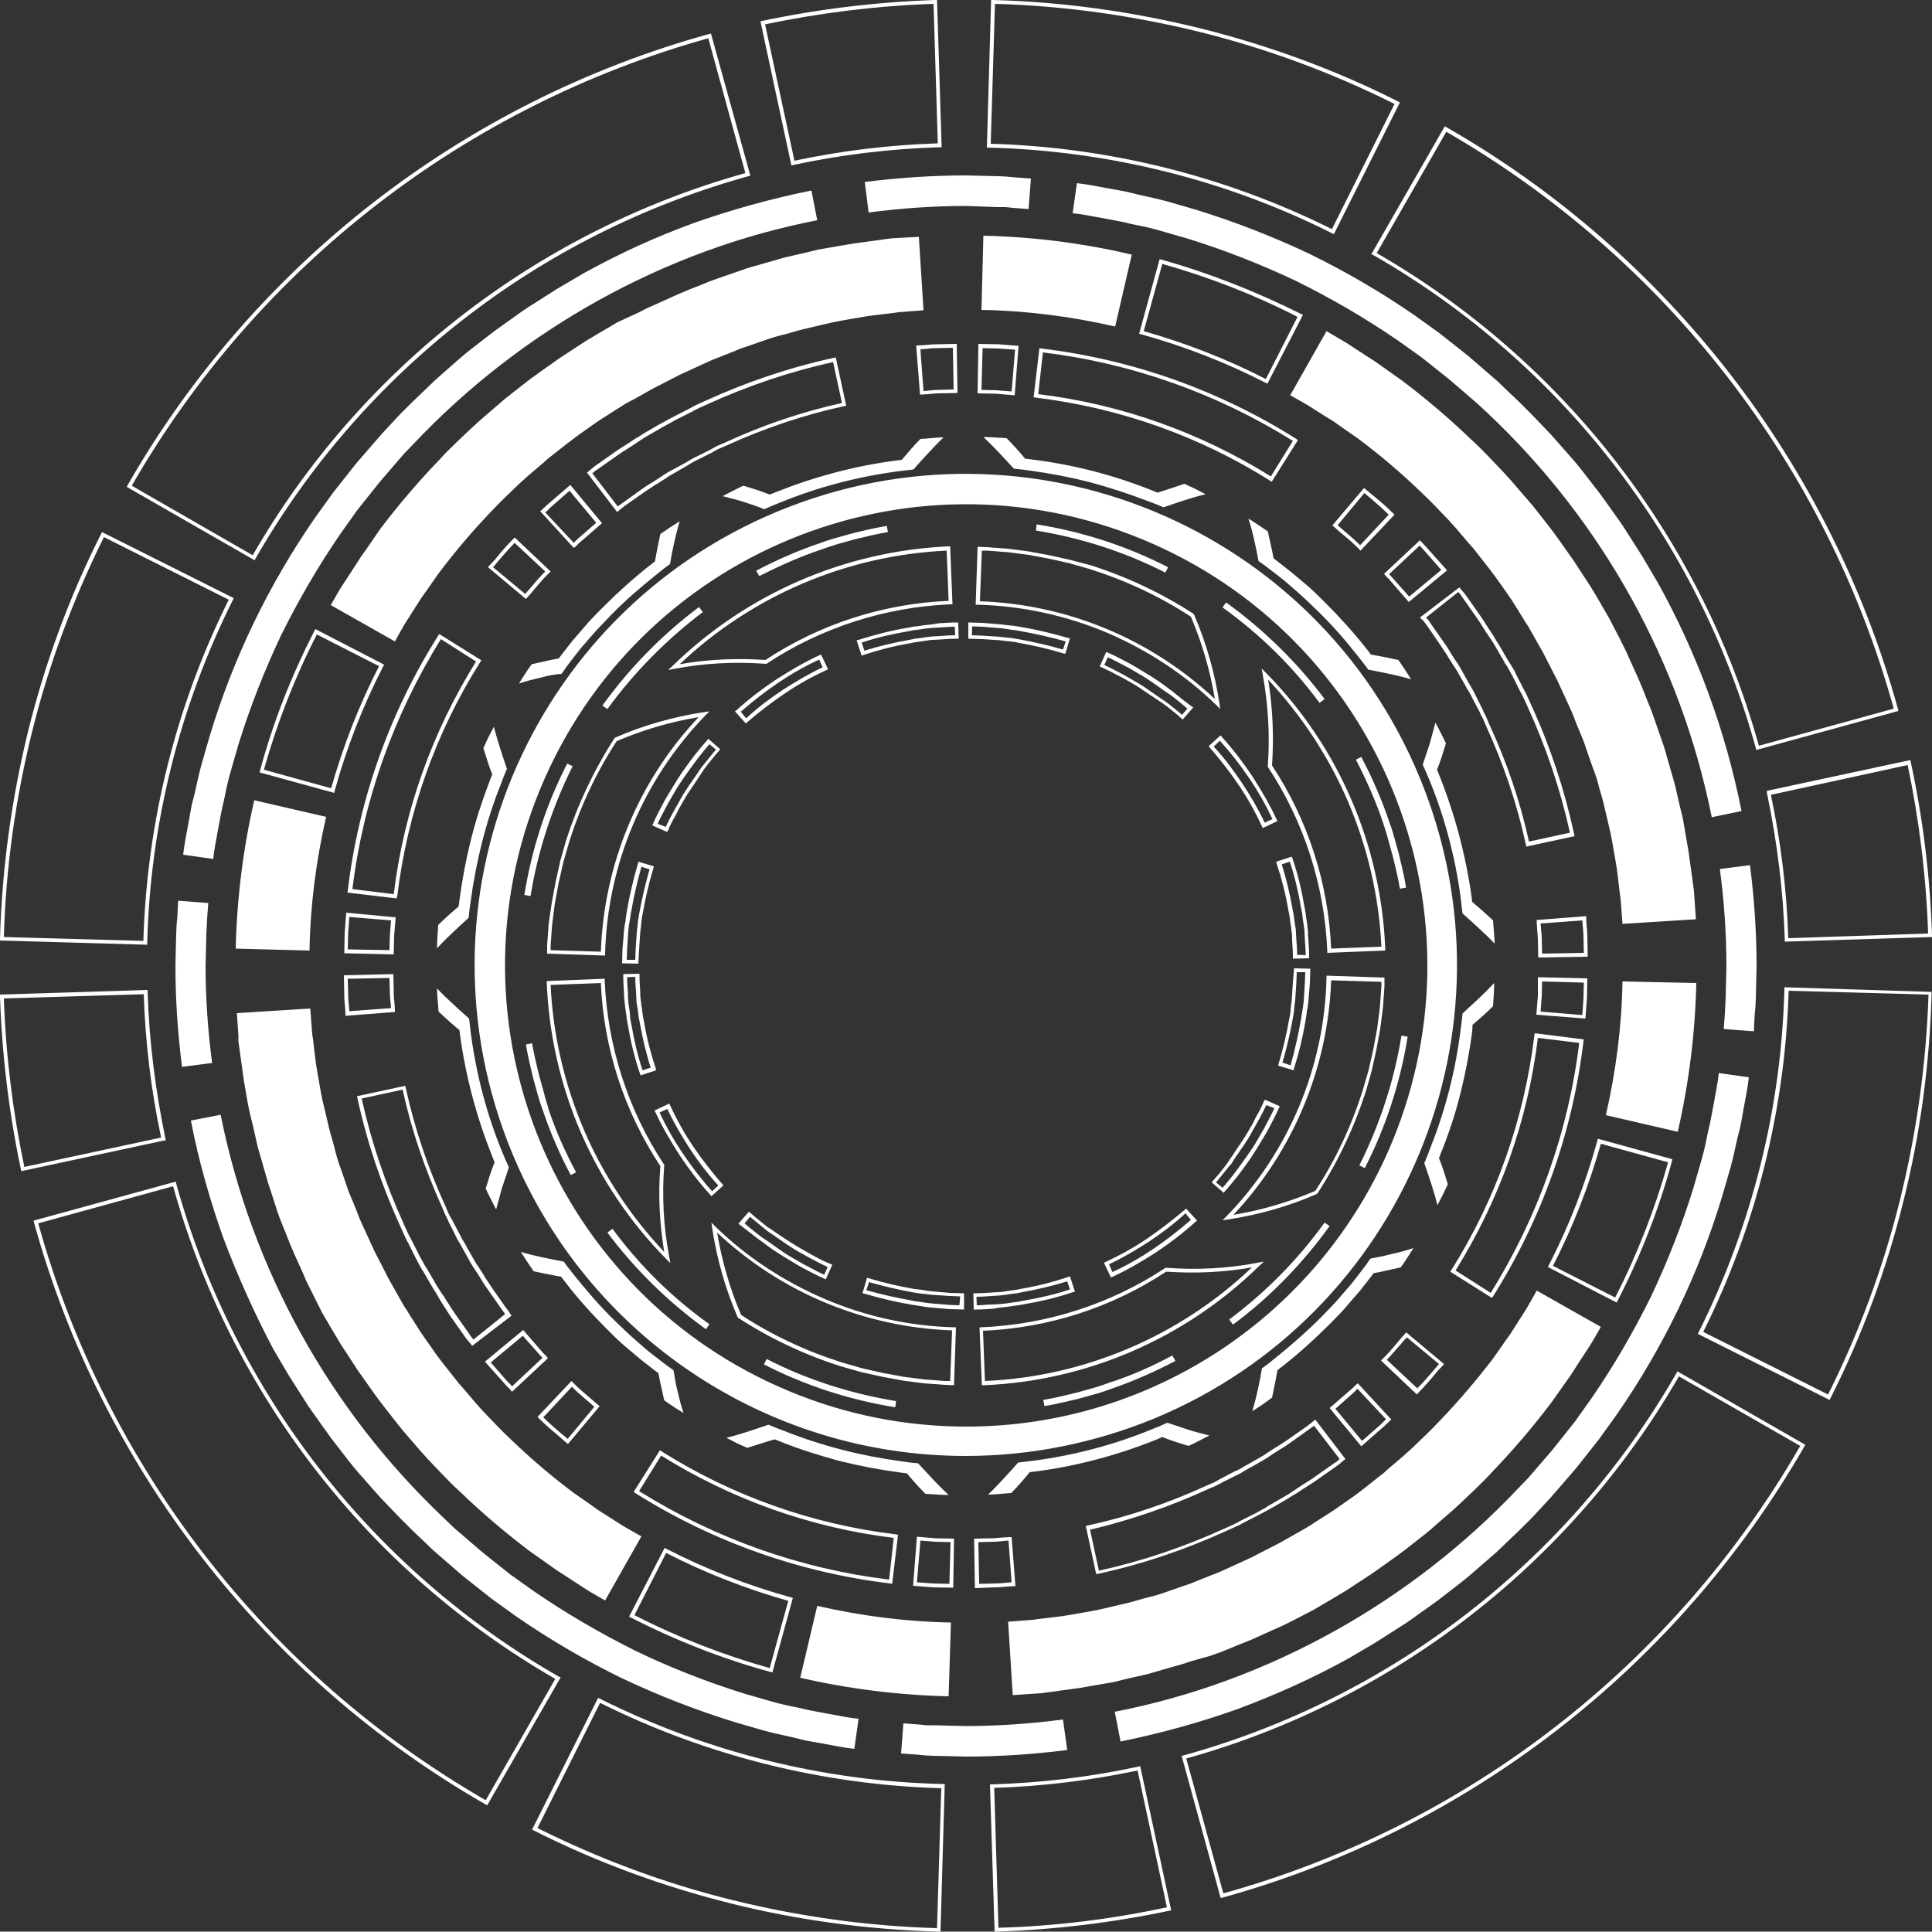<?xml version="1.0" encoding="UTF-8" standalone="no"?><svg xmlns="http://www.w3.org/2000/svg" xmlns:xlink="http://www.w3.org/1999/xlink" fill="#000000" height="499.9" preserveAspectRatio="xMidYMid meet" version="1" viewBox="0.0 0.0 500.0 499.9" width="500" zoomAndPan="magnify"><rect x="0.0" y="0.0" width="500.0" height="499.9" fill="#333333" stroke="none"/><g id="change1_1"><path d="M38.1,244c0.8-30.9,8.4-61.2,22.2-88.8l0.2-0.4l-34.1-17.1l-0.2,0.4c-8.2,16.2-14.5,33.3-18.9,51 C3,206.7,0.5,224.8,0,242.9v0.5l38.1,1.1V244z M1,242.5c0.5-17.9,3-35.7,7.3-53.1c4.3-17.4,10.6-34.3,18.6-50.4l32.3,16.2 c-13.7,27.5-21.2,57.6-22.1,88.3L1,242.5z M66.1,144.6c27.8-48.5,73.7-84.1,127.6-99l0.5-0.1L184,8.7l-0.5,0.1 C119.9,26.4,65.8,68.4,33,125.6l-0.2,0.4l33.1,19L66.1,144.6z M34.1,125.7C66.7,69,120.3,27.5,183.3,9.9l9.6,34.9 c-53.8,15-99.6,50.5-127.5,98.9L34.1,125.7z M204.8,42.8l0.5-0.1c12.5-2.7,25.2-4.2,37.9-4.6h0.5L242.5,0h-0.5 c-15,0.5-30,2.3-44.7,5.4l-0.5,0.1l7.9,36.8L204.8,42.8z M241.6,1l1.1,36.1c-12.5,0.4-24.9,1.9-37.1,4.5L198,6.3 C212.4,3.3,226.9,1.5,241.6,1z M210,49.3l1.5,7.7c-39.7,7.7-76.6,28.4-104.4,57.8l-2.6,2.7l-2.5,2.9l-2.5,2.9l-1.2,1.4 c-0.4,0.5-0.8,1-1.2,1.5l-4.7,5.9l-4.4,6.2c-5.7,8.3-10.8,17.1-15.3,26.2c-4.3,9.1-8,18.5-11,28.2l-2.1,7.3 c-0.7,2.4-1.2,4.9-1.7,7.4c-0.3,1.2-0.6,2.5-0.8,3.7l-0.7,3.7c-0.4,2.5-1,4.9-1.2,7.5l-7.8-1.1c0.3-2.6,0.8-5.2,1.3-7.8l0.7-3.9 c0.2-1.3,0.6-2.6,0.9-3.8c0.6-2.6,1.1-5.1,1.8-7.7l2.2-7.6c6.1-20.2,15.3-39.2,27.3-56.5l4.6-6.4l4.9-6.2c0.4-0.5,0.8-1,1.2-1.5 l1.3-1.5l2.6-3l2.6-3l2.7-2.9c3.5-3.9,7.4-7.4,11.2-11.1l5.9-5.2c1-0.9,2-1.7,3-2.5l3.1-2.4c1-0.8,2.1-1.6,3.1-2.4l3.2-2.3 c2.2-1.5,4.2-3.1,6.5-4.5l6.6-4.2l6.8-4c9.2-5.1,18.8-9.5,28.7-13.1C189.5,54.2,199.7,51.4,210,49.3L210,49.3z M223.8,47.1 c8.7-1.1,17.4-1.7,26.2-1.7l8.4,0.2l2.1,0.1l2.1,0.2l4.2,0.3l-0.6,7.9l-4-0.3l-2-0.2h-2l-8.2-0.3c-8.4,0-16.9,0.6-25.2,1.7 L223.8,47.1z M46.1,233.1l7.8,0.6l-0.3,4.1l-0.1,2l-0.1,2l-0.2,8.1c0,8.4,0.6,16.9,1.7,25.2l-7.8,1c-1.1-8.7-1.7-17.4-1.7-26.2 l0.2-8.4l0.1-2.1l0.2-2.1L46.1,233.1z M65.8,207.1l18.6,4.3c-2.6,11.4-4.1,22.9-4.3,34.6L61,245.5C61.3,232.6,62.9,219.7,65.8,207.1 z M81.4,163.2c-5.9,11.5-10.7,23.6-14.1,36.2l-0.1,0.5l19.3,5.3l0.1-0.5c3.1-11.2,7.3-22,12.6-32.3l0.2-0.4l-17.8-9.2L81.4,163.2z M98.1,172.4c-5.2,10.1-9.3,20.7-12.4,31.6l-17.4-4.8c3.4-12.1,8-23.9,13.7-35L98.1,172.4z M237.8,61.3l1.2,19l-5.2,0.4l-1.3,0.1 l-1.3,0.2l-2.6,0.3c-1.7,0.2-3.5,0.4-5.2,0.7l-5.2,0.9l-2.6,0.5L213,84l-5.1,1.2c-1.7,0.4-3.4,1-5.1,1.4s-3.4,0.9-5,1.5l-4.9,1.7 l-1.2,0.4l-1.2,0.5l-2.5,1c-1.6,0.7-3.3,1.2-4.9,2l-4.8,2.2c-0.8,0.4-1.6,0.7-2.4,1.1l-2.3,1.2l-4.7,2.4l-4.6,2.6l-2.3,1.2 c-0.8,0.5-1.5,1-2.2,1.4l-4.4,2.8c-1.5,1-2.9,2-4.3,3c-2.9,2-5.6,4.2-8.4,6.4c-0.7,0.5-1.4,1.1-2,1.7l-2,1.7l-2,1.7l-1,0.9l-1,0.9 c-2.5,2.4-5.1,4.8-7.5,7.4c-4.9,5.1-9.4,10.4-13.7,16.1l-3,4.3l-1.5,2.1l-1.4,2.2l-2.8,4.4c-0.9,1.5-1.7,3-2.6,4.6l-16.6-9.4 c1-1.7,1.9-3.4,3-5.1l3.2-4.9l1.6-2.5l1.7-2.4l3.3-4.8c4.7-6.2,9.8-12.2,15.2-17.8c2.6-2.9,5.5-5.5,8.3-8.2l1.1-1l1.1-1l2.2-1.9 l2.2-1.9c0.7-0.6,1.5-1.3,2.2-1.9c3.1-2.4,6.1-4.9,9.3-7.1c1.6-1.1,3.2-2.3,4.8-3.4l4.9-3.2c0.8-0.5,1.6-1.1,2.5-1.6l2.5-1.5l5.1-3 L165,81l2.6-1.3c0.9-0.4,1.8-0.8,2.7-1.2l5.3-2.4c1.8-0.8,3.6-1.5,5.4-2.2l2.7-1.1l1.4-0.5l1.4-0.5l5.5-1.9c1.8-0.7,3.7-1.1,5.6-1.7 c1.9-0.5,3.7-1.1,5.6-1.6l5.7-1.3l2.8-0.7l2.9-0.5l5.8-1c1.9-0.3,3.9-0.5,5.8-0.8l2.9-0.4l1.5-0.2l1.5-0.1L237.8,61.3z M89.6,236.2 l-0.4,5.2l-0.1,5.3l12.8,0.3l0.1-4.8l0.4-4.8L89.6,236.2z M100.9,242l-0.1,3.9l-10.8-0.2l0.1-4.2l0.3-4.2l10.8,0.9L100.9,242z M136.3,154.8c0.6-0.7,1.3-1.4,1.9-2.2c1.2-1.4,2.5-3,3.9-4.3l0.4-0.4l-9.3-8.8l-0.3,0.3c-1.5,1.5-3,3.2-4.3,4.8 c-0.6,0.8-1.3,1.5-2,2.2l-0.3,0.4l9.8,8.2L136.3,154.8z M127.6,146.8l1.6-1.9c1.3-1.5,2.6-3,4-4.4l7.9,7.4c-1.3,1.3-2.4,2.6-3.6,4 c-0.5,0.6-1,1.2-1.6,1.8L127.6,146.8z M102.8,232c2.6-21.6,9.9-42.3,21.5-60.7l0.3-0.4l-10.9-6.8l-0.3,0.4 c-12.6,20-20.6,42.5-23.4,66l-0.1,0.5l12.7,1.5L102.8,232z M91.2,230.1c2.8-23,10.7-45,22.9-64.7l9.1,5.8 c-11.4,18.3-18.7,38.8-21.3,60.2L91.2,230.1z M148.9,141.5l0.6-0.6c0.3-0.3,0.6-0.6,1-0.9l5.3-4.6l-8.2-9.9l-5.7,4.9 c-0.4,0.3-0.7,0.7-1.1,1l-0.6,0.6l-0.4,0.3l8.7,9.5L148.9,141.5z M141.5,132.3c0.3-0.3,0.7-0.7,1-1l4.9-4.3l6.9,8.3l-4.6,4 c-0.3,0.3-0.7,0.6-1,1l-0.2,0.2l-7.4-7.9L141.5,132.3z M247.6,89l-5.2,0.1c-1,0-2,0.1-3,0.2c-0.6,0-1.2,0.1-1.8,0.1h-0.5l1,12.7h0.5 c0.6,0,1.1-0.1,1.7-0.1c0.9-0.1,1.8-0.2,2.6-0.2l4.9-0.1L247.6,89z M242.9,100.9c-0.9,0-1.8,0.1-2.7,0.2l-1.2,0.1l-0.8-10.8l1.3-0.1 c1-0.1,1.9-0.2,2.9-0.2l4.2-0.1l0.2,10.8L242.9,100.9z M178,120.4c0.8-0.5,1.6-1,2.5-1.4l3.6-1.8l0.7-0.4c0.4-0.2,0.7-0.4,1.1-0.6 l1.9-0.8c9.8-4.5,20.1-8,30.7-10.3l0.5-0.1l-2.7-12.5l-0.5,0.1c-11.5,2.5-22.7,6.3-33.4,11.2l-2,0.9c-0.4,0.2-0.8,0.4-1.2,0.6 l-0.7,0.4l-3.9,2c-1,0.5-1.9,1-2.8,1.5c-0.4,0.2-0.7,0.4-1.1,0.6l-3.8,2.2c-0.8,0.5-1.5,1-2.3,1.4l-1.5,1l-1.4,0.9 c-0.8,0.5-1.6,1-2.3,1.5l-5.4,3.8c-0.4,0.3-0.8,0.6-1.1,0.9c-0.2,0.2-0.4,0.3-0.6,0.5l-0.4,0.3l7.8,10.2l0.4-0.3l0.6-0.5 c0.3-0.3,0.7-0.5,1-0.8l5-3.5c0.7-0.5,1.4-0.9,2.1-1.4c0.4-0.3,0.9-0.6,1.3-0.8l1.4-0.9c0.7-0.4,1.3-0.9,2-1.3l3.5-2L178,120.4z M172.9,122.2c-0.7,0.4-1.4,0.9-2,1.3l-1.4,0.9c-0.4,0.3-0.9,0.6-1.3,0.8c-0.7,0.4-1.4,0.9-2.1,1.4l-4.9,3.5 c-0.4,0.3-0.7,0.5-1.1,0.8l-0.2,0.2l-6.6-8.6l0.2-0.2c0.4-0.3,0.7-0.6,1.1-0.8l5.4-3.8c0.7-0.5,1.5-1,2.3-1.5 c0.5-0.3,0.9-0.6,1.4-0.9l1.5-1c0.7-0.5,1.5-1,2.2-1.4l3.8-2.2l1.1-0.6c0.9-0.5,1.8-1,2.7-1.5l4-2l0.7-0.4c0.4-0.2,0.8-0.4,1.2-0.6 l2-0.9c10.5-4.8,21.4-8.5,32.7-11l2.3,10.6c-10.5,2.3-20.7,5.8-30.4,10.3l-1.9,0.8l-1.1,0.6l-0.7,0.4l-3.6,1.8 c-0.9,0.4-1.7,0.9-2.5,1.4l-1.1,0.6L172.9,122.2z M344.8,60.4l0.4,0.2l17.1-34.1l-0.4-0.2c-16.2-8.2-33.4-14.5-51-18.9 C293.2,3,275.2,0.5,257,0h-0.5l-1.1,38.2h0.5C286.8,39,317.2,46.5,344.8,60.4z M257.5,1c17.9,0.5,35.7,3,53.1,7.3 c17.4,4.3,34.3,10.6,50.3,18.6l-16.2,32.4c-27.5-13.7-57.6-21.2-88.3-22.1L257.5,1z M355.4,66c48.5,27.8,84.1,73.7,99,127.6l0.1,0.5 l36.8-10.1l-0.1-0.5c-17.6-63.6-59.6-117.8-116.9-150.6l-0.4-0.2l-19,33.1L355.4,66z M374.3,34.1c56.7,32.7,98.3,86.2,115.8,149.3 l-34.9,9.6c-15-53.8-50.5-99.6-98.9-127.5L374.3,34.1z M457.2,204.8l0.1,0.5c2.6,12.5,4.2,25.2,4.6,37.9v0.5l38.1-1.2V242 c-0.5-15.1-2.3-30-5.5-44.8l-0.1-0.5l-36.8,7.9L457.2,204.8z M493.7,198c3,14.3,4.8,28.9,5.3,43.6l-36.2,1.2 c-0.4-12.5-1.9-24.9-4.5-37.1L493.7,198z M443,211.5c-8-39.9-28.2-76.4-57.8-104.4l-2.8-2.6l-2.9-2.5l-2.9-2.5l-1.4-1.2 c-0.5-0.4-1-0.8-1.5-1.2l-5.9-4.7l-6.2-4.4c-8.3-5.7-17.1-10.8-26.2-15.3c-9.1-4.3-18.5-8-28.2-11l-7.3-2.1 c-2.4-0.7-4.9-1.2-7.4-1.7c-1.2-0.3-2.5-0.6-3.7-0.8l-3.7-0.7c-2.5-0.4-4.9-1-7.5-1.2l1.1-7.8c2.6,0.3,5.2,0.8,7.8,1.3l3.9,0.7 c1.3,0.2,2.6,0.6,3.9,0.9c2.6,0.6,5.1,1.1,7.7,1.8l7.6,2.2c10,3.1,19.8,6.9,29.3,11.4c9.4,4.6,18.5,9.9,27.2,15.9l6.4,4.6l6.2,4.9 c0.5,0.4,1,0.8,1.5,1.2l1.5,1.3l3,2.6l3,2.6l2.8,2.7c3.9,3.6,7.5,7.4,11.1,11.2l5.2,5.9c0.9,1,1.7,2,2.5,3l2.4,3.1 c0.8,1,1.6,2.1,2.4,3.1l2.3,3.2c1.5,2.2,3.1,4.2,4.5,6.5l4.2,6.6l4,6.8c10.2,18.4,17.5,38.3,21.6,59L443,211.5z M254.5,61 c12.9,0.3,25.8,1.9,38.4,4.9l-4.3,18.6c-11.4-2.6-22.9-4.1-34.6-4.3L254.5,61z M300.6,67.2l-0.5-0.1l-5.3,19.3l0.5,0.1 c11.2,3.1,22,7.3,32.3,12.6l0.4,0.2l9.2-17.8l-0.4-0.2C325.2,75.5,313.1,70.7,300.6,67.2z M327.6,98.1c-10.1-5.2-20.7-9.3-31.6-12.4 l4.8-17.4c12.1,3.4,23.9,8,35,13.7L327.6,98.1z M411.9,197.8l-1.7-4.9l-0.4-1.2l-0.5-1.2l-1-2.4c-0.7-1.6-1.2-3.3-2-4.9l-2.2-4.8 c-0.4-0.8-0.7-1.6-1.1-2.4l-1.2-2.3l-2.4-4.7l-2.6-4.6l-1.3-2.3c-0.5-0.7-1-1.5-1.4-2.2l-2.8-4.5c-1-1.5-2-2.9-3-4.3 c-2-2.9-4.2-5.6-6.4-8.4c-0.5-0.7-1.1-1.4-1.7-2l-1.7-2l-1.7-2l-0.9-1l-0.9-1c-2.4-2.5-4.8-5.1-7.4-7.5c-5.1-4.9-10.4-9.4-16-13.6 l-4.3-3l-2.1-1.5l-2.3-1.4l-4.4-2.8c-1.5-0.9-3-1.7-4.6-2.6l9.4-16.6c1.7,1,3.4,2,5.1,3l4.9,3.2l2.5,1.6l2.4,1.7l4.8,3.4 c6.2,4.7,12.2,9.8,17.8,15.2c2.9,2.6,5.5,5.5,8.2,8.3l1,1.1l1,1.1l1.9,2.2l1.9,2.2c0.6,0.7,1.3,1.5,1.9,2.2c2.4,3.1,4.9,6.1,7.1,9.3 c1.1,1.6,2.3,3.2,3.4,4.8l3.2,4.9c0.5,0.8,1.1,1.6,1.6,2.5l1.5,2.5l2.9,5l2.7,5.2l1.3,2.6c0.5,0.9,0.8,1.8,1.2,2.6l2.4,5.3 c0.8,1.8,1.5,3.6,2.2,5.4l1.1,2.7l0.5,1.4l0.5,1.4l1.9,5.5c0.7,1.8,1.1,3.7,1.7,5.6c0.5,1.9,1.1,3.7,1.6,5.6l1.3,5.7l0.7,2.8 l0.5,2.9l1,5.8c0.3,1.9,0.5,3.9,0.8,5.8l0.4,2.9l0.2,1.5l0.1,1.5l0.4,5.8l-19,1.2l-0.4-5.3l-0.1-1.3l-0.2-1.3l-0.3-2.6 c-0.2-1.7-0.4-3.5-0.7-5.2l-0.9-5.2l-0.5-2.6l-0.6-2.6l-1.2-5.1c-0.4-1.7-1-3.4-1.4-5.1S412.5,199.5,411.9,197.8L411.9,197.8z M253,101.8l4.8,0.1l4.8,0.4l1-12.8l-5.2-0.4l-5.2-0.1L253,101.8z M254.3,90.1l4.2,0.1l4.2,0.3l-0.9,10.8l-3.9-0.3l-3.9-0.1 L254.3,90.1z M353.4,126.6l-0.4-0.3l-8.2,9.7l0.4,0.3c0.7,0.6,1.4,1.3,2.2,1.9c1.4,1.2,3,2.5,4.3,3.9l0.4,0.4l8.8-9.3l-0.3-0.3 c-1.5-1.5-3.2-3-4.8-4.3C354.9,127.9,354.1,127.2,353.4,126.6L353.4,126.6z M352,141.1c-1.3-1.3-2.6-2.4-4-3.6 c-0.6-0.5-1.2-1-1.8-1.6l6.9-8.3l1.9,1.6c1.5,1.3,3,2.6,4.4,4L352,141.1z M329.1,124.7l6.8-10.8l-0.4-0.3 c-20-12.6-42.5-20.6-66-23.4l-0.5-0.1l-1.5,12.7l0.5,0.1c21.6,2.6,42.3,9.9,60.7,21.5L329.1,124.7z M269.9,91.2 c23,2.8,45,10.6,64.7,22.9l-5.7,9.2c-18.3-11.4-38.8-18.7-60.2-21.3L269.9,91.2z M369.4,141.9c-0.3-0.4-0.7-0.7-1-1.1 c-0.2-0.2-0.4-0.4-0.6-0.6l-0.3-0.4l-9.3,8.7l0.3,0.4c0.2,0.2,0.4,0.4,0.6,0.6c0.2,0.2,0.6,0.6,0.9,1l4.6,5.3l9.9-8.2L369.4,141.9z M360.6,149.8c-0.3-0.3-0.6-0.7-0.9-1l-0.2-0.2l7.9-7.4l0.3,0.3c0.3,0.4,0.7,0.7,1,1.1l4.3,4.9l-8.3,6.9L360.6,149.8z M410.8,242.4 c0-1-0.1-2-0.2-3c0-0.6-0.1-1.2-0.1-1.8v-0.5l-12.8,1v0.5c0,0.6,0.1,1.1,0.1,1.7c0.1,0.9,0.1,1.8,0.2,2.6l0.1,4.9l12.8-0.2 L410.8,242.4z M399.1,246.8l-0.1-3.9c0-0.9-0.1-1.8-0.2-2.7c0-0.4-0.1-0.8-0.1-1.2l10.8-0.8c0,0.4,0.1,0.9,0.1,1.3 c0.1,1,0.2,1.9,0.2,2.9l0.1,4.2L399.1,246.8z M368.3,160.6c0.3,0.3,0.5,0.7,0.8,1l3.5,5.1c0.5,0.7,0.9,1.4,1.4,2.1 c0.3,0.4,0.6,0.9,0.8,1.3c0.3,0.4,0.6,1,0.9,1.4c0.4,0.7,0.9,1.3,1.3,2l2,3.5l0.6,1.1c0.5,0.8,1,1.6,1.4,2.5l1.9,3.6l0.3,0.7 c0.2,0.4,0.4,0.7,0.6,1.1l0.8,1.9c4.5,9.8,8,20.1,10.3,30.7l0.1,0.5l12.5-2.7l-0.1-0.5c-2.5-11.5-6.2-22.7-11.1-33.4l-0.9-2 c-0.2-0.4-0.4-0.9-0.6-1.3l-0.4-0.7l-2-3.9c-0.4-1-1-1.9-1.5-2.7l-0.7-1.1l-2.2-3.8c-0.5-0.8-1-1.5-1.4-2.3l-1-1.5l-0.9-1.4 c-0.5-0.8-1-1.6-1.5-2.3l-3.8-5.4c-0.3-0.4-0.6-0.8-0.9-1.1l-0.5-0.6l-0.3-0.4l-10.2,7.8l0.3,0.4 C367.9,160.2,368.1,160.4,368.3,160.6L368.3,160.6z M377.4,153.2l0.2,0.2c0.3,0.4,0.6,0.7,0.8,1.1l3.8,5.4c0.5,0.7,1,1.5,1.5,2.3 l0.9,1.4l1,1.5c0.5,0.7,1,1.5,1.4,2.2l2.2,3.8c0.2,0.4,0.4,0.8,0.7,1.1c0.5,0.9,1,1.8,1.5,2.7l2,4l0.4,0.7c0.2,0.4,0.4,0.8,0.6,1.2 l0.9,2c4.8,10.5,8.5,21.4,11,32.7l-10.6,2.3c-2.3-10.5-5.8-20.7-10.3-30.4l-0.8-1.9c-0.2-0.4-0.4-0.8-0.6-1.2 c-0.1-0.2-0.2-0.4-0.3-0.7l-1.8-3.6c-0.4-0.9-0.9-1.7-1.4-2.6c-0.2-0.3-0.4-0.7-0.6-1l-2-3.6c-0.4-0.7-0.9-1.4-1.3-2 c-0.3-0.5-0.6-0.9-0.9-1.4l-0.8-1.3c-0.4-0.7-0.9-1.4-1.4-2.1l-3.5-5c-0.2-0.4-0.5-0.7-0.8-1l-0.1-0.2L377.4,153.2z M461.8,255.5 v0.5c-0.8,30.9-8.4,61.2-22.2,88.8l-0.2,0.4l34.1,17.1l0.2-0.4c8.2-16.2,14.5-33.3,18.9-51c4.4-17.6,6.8-35.7,7.3-53.8v-0.4 L461.8,255.5z M491.7,310.6c-4.3,17.4-10.6,34.3-18.6,50.3l-32.3-16.2c13.7-27.5,21.2-57.6,22.1-88.3l36.2,1 C498.5,275.4,496,293.2,491.7,310.6L491.7,310.6z M433.9,355.3c-27.8,48.5-73.7,84.1-127.6,99l-0.5,0.1l10.1,36.8l0.5-0.1 c63.6-17.6,117.7-59.6,150.6-116.8l0.2-0.4l-33.1-19L433.9,355.3z M465.9,374.2c-32.7,56.7-86.2,98.3-149.3,115.8l-9.6-34.9 c53.8-15,99.6-50.5,127.5-98.9L465.9,374.2z M295.1,457.1l-0.5,0.1c-12.5,2.7-25.2,4.2-37.9,4.6h-0.5l1.2,38.1h0.5 c15-0.5,30-2.3,44.7-5.4l0.5-0.1l-7.9-36.8L295.1,457.1z M258.4,498.9l-1.1-36.2c12.5-0.4,24.9-1.9,37.1-4.5l7.6,35.4 C287.6,496.7,273,498.5,258.4,498.9z M290,450.7l-1.5-7.7c39.7-7.7,76.6-28.4,104.4-57.8l2.6-2.7l2.5-2.9l2.5-2.9l1.2-1.4 c0.4-0.5,0.8-1,1.2-1.5l4.7-5.9l4.4-6.2c5.7-8.3,10.8-17.1,15.3-26.2c4.3-9.1,8-18.5,11-28.2l2.1-7.3c0.7-2.4,1.2-4.9,1.7-7.4 c0.3-1.2,0.6-2.5,0.8-3.7l0.7-3.7c0.4-2.5,1-4.9,1.2-7.5l7.8,1.1c-0.3,2.6-0.8,5.2-1.3,7.8l-0.7,3.9c-0.2,1.3-0.6,2.6-0.9,3.8 c-0.6,2.6-1.1,5.1-1.8,7.7l-2.2,7.6c-6.1,20.2-15.3,39.2-27.3,56.5l-4.6,6.4l-4.9,6.2c-0.4,0.5-0.8,1-1.2,1.5l-1.3,1.5l-2.6,3 l-2.6,3l-2.7,2.9c-3.5,3.9-7.4,7.4-11.2,11.1l-6,5.2c-1,0.9-2,1.7-3,2.5l-3.1,2.4c-1,0.8-2.1,1.6-3.1,2.4l-3.2,2.3 c-2.2,1.5-4.2,3.1-6.5,4.5l-6.6,4.2l-6.8,4c-9.2,5.1-18.8,9.4-28.7,13.1C310.5,445.8,300.3,448.6,290,450.7L290,450.7z M276.2,452.9 c-8.7,1.1-17.4,1.7-26.2,1.7l-8.4-0.2l-2.1-0.1l-2.1-0.2l-4.2-0.3l0.6-7.8l4,0.3l2,0.2l2,0l8.1,0.2c8.4,0,16.9-0.6,25.2-1.7 L276.2,452.9z M453.9,266.9l-7.8-0.6l0.3-4.1l0.1-2l0.1-2l0.2-8.1c0-8.4-0.6-16.9-1.7-25.2l7.8-1c1.1,8.7,1.7,17.4,1.7,26.2 l-0.2,8.4l-0.1,2.1l-0.2,2.1L453.9,266.9z M434.2,292.9l-18.6-4.3c2.6-11.4,4.1-22.9,4.3-34.6l19.1,0.4 C438.7,267.4,437.1,280.3,434.2,292.9z M418.6,336.7c5.9-11.5,10.7-23.6,14.1-36.2l0.1-0.5l-19.3-5.3l-0.1,0.5 c-3.1,11.2-7.3,22-12.6,32.3l-0.2,0.4l17.8,9.2L418.6,336.7z M401.9,327.6c5.2-10.1,9.3-20.7,12.4-31.6l17.4,4.8 c-3.4,12.1-8,23.9-13.7,35L401.9,327.6z M262.1,438.7l-1.2-19l5.2-0.4l1.3-0.1l1.3-0.2l2.6-0.3c1.7-0.2,3.5-0.4,5.2-0.7l5.2-0.9 l2.6-0.5l2.6-0.6l5.1-1.2c1.7-0.4,3.4-1,5.1-1.4s3.4-0.9,5-1.5l4.9-1.7l1.2-0.4l1.2-0.5l2.5-1c1.6-0.7,3.3-1.2,4.9-2l4.8-2.2 c0.8-0.4,1.6-0.7,2.4-1.1l2.3-1.2l4.7-2.4l4.6-2.6l2.3-1.3c0.8-0.5,1.5-0.9,2.2-1.4l4.4-2.8c1.5-1,2.9-2,4.3-3c3-2,5.6-4.2,8.4-6.4 c0.7-0.5,1.4-1.1,2-1.7l2-1.7l2-1.7l1-0.9l1-0.9c2.5-2.4,5.1-4.8,7.5-7.4c4.9-5.1,9.4-10.4,13.7-16l3-4.3l1.5-2.1l1.4-2.2l2.8-4.4 c0.9-1.5,1.7-3,2.6-4.6l16.6,9.4c-1,1.7-1.9,3.4-3,5.1l-3.2,4.9l-1.6,2.5l-1.7,2.4l-3.4,4.8c-4.7,6.2-9.8,12.2-15.2,17.8 c-2.6,2.9-5.5,5.5-8.3,8.2l-1.1,1l-1.1,1l-2.2,1.9l-2.2,1.9c-0.7,0.7-1.5,1.3-2.2,1.9c-3.1,2.4-6.1,4.9-9.3,7.1 c-1.6,1.1-3.2,2.3-4.8,3.4l-4.9,3.2c-0.8,0.5-1.6,1.1-2.5,1.6l-2.5,1.5l-5.1,3l-5.2,2.7l-2.6,1.3c-0.9,0.4-1.8,0.8-2.7,1.2l-5.3,2.4 c-1.8,0.8-3.6,1.4-5.4,2.2l-2.7,1.1l-1.4,0.5l-1.4,0.5L308,430c-1.8,0.7-3.7,1.1-5.6,1.7c-1.9,0.5-3.7,1.1-5.6,1.6l-5.7,1.3 l-2.8,0.7l-2.9,0.5l-5.7,1c-1.9,0.3-3.9,0.5-5.8,0.8l-2.9,0.4l-1.5,0.2l-1.5,0.1L262.1,438.7z M398,257.8l-0.4,4.8l12.7,1l0.4-5.2 l0.1-5.2l-12.8-0.3L398,257.8z M399,257.9l0.1-3.9l10.8,0.3l-0.1,4.2l-0.3,4.2l-10.8-0.9L399,257.9z M367.1,360.4 c1.5-1.5,3-3.2,4.3-4.8c0.6-0.8,1.3-1.5,2-2.2l0.3-0.4l-9.8-8.2l-0.3,0.4c-0.6,0.7-1.3,1.4-1.9,2.2c-1.2,1.4-2.5,3-3.9,4.3l-0.4,0.4 l9.3,8.8L367.1,360.4z M358.9,351.9c1.3-1.3,2.4-2.7,3.6-4c0.5-0.6,1-1.2,1.6-1.8l8.3,6.9l-1.6,1.9c-1.3,1.5-2.6,3-4,4.4 L358.9,351.9z M386.4,335.5c12.6-20,20.6-42.5,23.4-66l0.1-0.5l-12.7-1.6l-0.1,0.5c-2.6,21.6-9.9,42.4-21.5,60.8l-0.3,0.4l10.8,6.8 L386.4,335.5z M376.7,328.8c11.4-18.3,18.7-38.8,21.3-60.2l10.7,1.3c-2.8,23-10.7,45.1-22.9,64.7L376.7,328.8z M358,369.3 c0.4-0.3,0.7-0.7,1.1-1l0.6-0.6l0.4-0.3l-8.7-9.4l-0.4,0.3c-0.2,0.2-0.4,0.4-0.6,0.6c-0.2,0.2-0.6,0.6-1,0.9l-5.3,4.6l8.2,9.9 L358,369.3z M350.1,360.6c0.3-0.3,0.7-0.6,1-1l0.2-0.2l7.4,7.9l-0.3,0.3c-0.3,0.3-0.7,0.7-1,1l-4.9,4.3l-6.9-8.3L350.1,360.6z M257.6,410.8c1,0,2-0.1,3-0.2l1.7-0.1h0.5l-1-12.7h-0.5c-0.6,0-1.1,0.1-1.7,0.1c-0.9,0.1-1.8,0.1-2.6,0.2l-4.9,0.1l0.2,12.8 L257.6,410.8z M257.1,399c0.9,0,1.8-0.1,2.7-0.2l1.2-0.1l0.8,10.8l-1.3,0.1c-1,0.1-2,0.2-2.9,0.2l-4.2,0.1l-0.2-10.8L257.1,399z M284.2,407.3c11.5-2.5,22.7-6.3,33.4-11.2l2-0.9l1.3-0.6l0.7-0.4l3.9-2c1-0.5,1.9-1,2.8-1.5l1.1-0.6l3.8-2.2c0.8-0.5,1.5-1,2.3-1.4 l1.5-1c0.5-0.3,0.9-0.6,1.4-0.9c0.8-0.5,1.6-1,2.3-1.5l5.4-3.8c0.4-0.3,0.8-0.6,1.1-0.9l0.6-0.5l0.4-0.3l-7.8-10.2l-0.4,0.3 l-0.6,0.5c-0.3,0.3-0.7,0.5-1,0.8l-5,3.5c-0.7,0.5-1.4,0.9-2.1,1.4l-1.3,0.8c-0.5,0.3-1,0.6-1.4,0.9c-0.7,0.4-1.3,0.9-2,1.3l-3.5,2 c-0.4,0.2-0.7,0.4-1.1,0.6c-0.8,0.5-1.6,1-2.5,1.3l-3.6,1.9l-0.7,0.4l-1.1,0.6l-1.9,0.8c-9.8,4.5-20.1,8-30.7,10.3l-0.5,0.1 l2.7,12.5L284.2,407.3z M312.6,385.4l1.9-0.8c0.4-0.2,0.8-0.4,1.2-0.6l0.7-0.4l3.6-1.8c0.9-0.4,1.7-0.9,2.5-1.4l1.1-0.6l3.5-2 c0.7-0.4,1.4-0.9,2-1.3l1.4-0.9c0.4-0.3,0.9-0.6,1.3-0.8c0.7-0.4,1.4-0.9,2.1-1.4l4.9-3.5c0.4-0.3,0.7-0.5,1.1-0.8l0.2-0.1l6.6,8.6 c-0.1,0.1-0.2,0.1-0.2,0.2c-0.4,0.3-0.7,0.6-1.1,0.8l-5.4,3.8c-0.7,0.5-1.5,1-2.3,1.5c-0.5,0.3-1,0.6-1.4,0.9l-1.5,1 c-0.7,0.5-1.5,1-2.2,1.4l-3.8,2.2c-0.4,0.2-0.8,0.4-1.1,0.7c-0.9,0.5-1.8,1-2.7,1.5l-4,2l-0.7,0.4c-0.4,0.2-0.8,0.4-1.2,0.6l-2,0.9 c-10.5,4.8-21.4,8.5-32.7,11l-2.3-10.6C292.6,393.4,302.8,389.9,312.6,385.4L312.6,385.4z M155.2,439.6l-0.4-0.2l-17.1,34.1l0.4,0.2 c16.2,8.2,33.4,14.5,51,18.9c17.6,4.4,35.7,6.8,53.8,7.3h0.5l1.1-38.2H244C213.1,461,182.8,453.4,155.2,439.6z M242.5,499 c-17.9-0.5-35.7-3-53.1-7.3c-17.4-4.3-34.3-10.6-50.3-18.6l16.2-32.4c27.5,13.7,57.6,21.2,88.3,22.1L242.5,499z M144.6,433.9 c-48.5-27.8-84.1-73.7-99-127.6l-0.1-0.5L8.7,315.9l0.1,0.5C26.4,380,68.4,434.1,125.7,467l0.4,0.2l19-33.1L144.6,433.9z M125.7,465.9C69,433.2,27.4,379.6,9.9,316.6l34.9-9.6c15,53.8,50.5,99.6,98.9,127.5L125.7,465.9z M42.9,295.1l-0.1-0.5 c-2.6-12.5-4.2-25.2-4.6-37.9v-0.5L0,257.4v0.5c0.5,15,2.3,30,5.4,44.7l0.1,0.5l36.8-7.9L42.9,295.1z M6.3,302 c-3-14.3-4.8-28.9-5.3-43.6l36.2-1.1c0.4,12.5,1.9,24.9,4.5,37.1L6.3,302z M57.8,320.4c-3.5-9.9-6.4-20-8.4-30.4l7.7-1.5 c8,39.9,28.2,76.4,57.8,104.4l2.7,2.6l2.8,2.4l2.9,2.5l1.4,1.2c0.5,0.4,1,0.8,1.5,1.2l5.9,4.7l6.2,4.4c8.3,5.7,17.1,10.8,26.1,15.3 c9.1,4.4,18.6,8.1,28.2,11.1l7.3,2.1c2.4,0.7,4.9,1.2,7.4,1.7c1.2,0.3,2.5,0.6,3.7,0.8l3.7,0.7c2.5,0.4,4.9,1,7.5,1.2l-1.1,7.8 c-2.6-0.3-5.2-0.8-7.8-1.3l-3.9-0.7c-1.3-0.2-2.6-0.6-3.9-0.9c-2.6-0.6-5.1-1.1-7.7-1.8l-7.6-2.2c-10-3.1-19.8-6.9-29.3-11.4 c-9.4-4.6-18.5-9.9-27.2-15.9l-6.4-4.6l-6.2-4.9c-0.5-0.4-1-0.8-1.5-1.2l-1.5-1.3l-3-2.6l-3-2.6l-2.8-2.7 c-3.9-3.6-7.5-7.4-11.1-11.2l-5.2-5.9c-0.9-1-1.7-2-2.5-3l-2.4-3.1c-0.8-1-1.6-2.1-2.4-3.1l-2.3-3.2c-1.5-2.2-3.1-4.2-4.5-6.5 l-4.2-6.6l-4-6.8C65.8,339.8,61.5,330.2,57.8,320.4L57.8,320.4z M245.5,439c-12.9-0.3-25.8-1.9-38.4-4.8l4.4-18.6 c11.4,2.6,22.9,4.1,34.6,4.3L245.5,439z M199.4,432.7l0.5,0.1l5.3-19.3l-0.5-0.1c-11.2-3.1-22-7.3-32.3-12.6l-0.4-0.2l-9.2,17.8 l0.4,0.2C174.8,424.5,186.9,429.3,199.4,432.7L199.4,432.7z M172.4,401.9c10.1,5.2,20.7,9.3,31.6,12.4l-4.8,17.4 c-12.1-3.4-23.9-8-35-13.7L172.4,401.9z M61.7,268l-0.4-5.8l19-1.2l0.4,5.3l0.1,1.3l0.2,1.3l0.3,2.6c0.2,1.7,0.4,3.5,0.7,5.2 l0.9,5.2l0.5,2.6L84,287l1.2,5.1c0.4,1.7,1,3.4,1.4,5.1s0.9,3.4,1.5,5l1.7,4.9l0.4,1.2l0.5,1.2l1,2.4c0.7,1.6,1.2,3.3,2,4.9l2.2,4.8 c0.4,0.8,0.7,1.6,1.1,2.4l1.2,2.3l2.4,4.7l2.6,4.6l1.3,2.3c0.5,0.7,1,1.5,1.4,2.2l2.8,4.4c1,1.5,2,2.9,3,4.3c2,3,4.2,5.6,6.4,8.4 c0.5,0.7,1.1,1.4,1.7,2l1.7,2l1.7,2l0.9,1l0.9,1c2.4,2.5,4.8,5.1,7.4,7.5c5.1,4.9,10.4,9.4,16,13.6l4.3,3l2.1,1.5l2.2,1.4l4.4,2.8 c1.5,0.9,3,1.7,4.6,2.6l-9.4,16.6c-1.7-1-3.4-1.9-5.1-3l-4.9-3.2l-2.5-1.6l-2.4-1.7l-4.8-3.4c-6.2-4.7-12.2-9.8-17.8-15.2 c-2.9-2.6-5.5-5.5-8.2-8.3l-1-1.1l-1-1.1l-1.9-2.2l-1.9-2.2c-0.6-0.7-1.3-1.5-1.9-2.3c-2.4-3.1-4.9-6.1-7.1-9.3 c-1.1-1.6-2.3-3.2-3.4-4.8l-3.2-4.9c-0.5-0.8-1.1-1.6-1.6-2.5l-1.5-2.5l-3-5.1L81,335l-1.3-2.6c-0.5-0.9-0.8-1.8-1.2-2.7l-2.4-5.3 c-0.8-1.8-1.5-3.6-2.2-5.4l-1.1-2.7l-0.5-1.3l-0.5-1.4L70,308c-0.7-1.8-1.1-3.7-1.7-5.6c-0.5-1.9-1.1-3.7-1.6-5.6l-1.3-5.7l-0.7-2.8 l-0.6-2.9l-1-5.8c-0.3-1.9-0.5-3.9-0.8-5.8l-0.4-2.9l-0.2-1.4L61.7,268z M246.9,398.2l-4.8-0.1l-4.8-0.4l-1,12.7l5.2,0.4l5.2,0.1 L246.9,398.2z M245.7,409.9l-4.2-0.1l-4.2-0.3l0.9-10.8l3.9,0.3l3.9,0.1L245.7,409.9z M146.6,373.4l0.4,0.3l8.2-9.8l-0.4-0.3 c-0.7-0.6-1.5-1.3-2.2-1.9c-1.4-1.2-3-2.5-4.3-3.9l-0.4-0.4l-8.8,9.3l0.3,0.3c1.5,1.5,3.2,3,4.8,4.3 C145.1,372.1,145.8,372.7,146.6,373.4L146.6,373.4z M148,358.9c1.3,1.3,2.6,2.4,4,3.6c0.6,0.5,1.2,1,1.8,1.6l-6.9,8.3 c-0.6-0.6-1.3-1.1-1.9-1.6c-1.5-1.3-3-2.6-4.4-4L148,358.9z M170.8,375.3l-6.8,10.8l0.4,0.3c20,12.6,42.6,20.6,66,23.4l0.5,0.1 l1.5-12.7l-0.5-0.1c-21.6-2.6-42.3-9.9-60.7-21.5L170.8,375.3z M230.1,408.8c-23-2.8-45-10.6-64.7-22.9l5.7-9.2 c18.3,11.4,38.8,18.7,60.2,21.3L230.1,408.8z M130.6,358.1c0.3,0.4,0.7,0.7,1,1.1l0.6,0.6l0.3,0.4l9.3-8.7l-0.3-0.4 c-0.2-0.2-0.4-0.4-0.6-0.6s-0.6-0.6-0.9-1l-4.6-5.3l-9.9,8.2L130.6,358.1z M139.3,350.2c0.3,0.3,0.6,0.7,0.9,1l0.2,0.2l-7.9,7.4 l-0.2-0.3c-0.3-0.3-0.7-0.7-1-1l-4.3-4.9l8.3-6.9L139.3,350.2z M101.9,257l-0.1-4.9L89,252.4l0.1,5.2c0,1,0.1,2,0.2,3 c0,0.6,0.1,1.2,0.1,1.8v0.5l12.8-1v-0.5c0-0.6-0.1-1.1-0.1-1.7C102,258.8,101.9,257.9,101.9,257z M90.4,261.7c0-0.4-0.1-0.9-0.1-1.3 c-0.1-1-0.2-2-0.2-2.9l-0.1-4.2l10.8-0.2l0.1,3.9c0,0.9,0.1,1.8,0.2,2.7c0,0.4,0.1,0.8,0.1,1.2L90.4,261.7z M131.7,339.4 c-0.3-0.3-0.5-0.7-0.8-1l-3.5-5c-0.5-0.7-0.9-1.4-1.4-2.1c-0.3-0.4-0.6-0.9-0.8-1.3c-0.3-0.4-0.6-1-0.9-1.4c-0.4-0.7-0.9-1.3-1.3-2 l-2-3.5l-0.6-1.1c-0.5-0.8-1-1.6-1.4-2.5l-1.9-3.6c-0.1-0.2-0.2-0.5-0.4-0.7c-0.2-0.4-0.4-0.7-0.6-1.1l-0.8-1.9 c-4.5-9.8-8-20.1-10.3-30.7l-0.1-0.5l-12.5,2.7l0.1,0.5c2.5,11.5,6.3,22.7,11.2,33.4l0.9,2c0.2,0.4,0.4,0.8,0.6,1.3l0.4,0.7l2,4 c0.5,1,1,1.9,1.5,2.8l0.7,1.1l2.2,3.8c0.5,0.8,1,1.5,1.4,2.3l0.9,1.5c0.3,0.5,0.6,0.9,0.9,1.4c0.5,0.8,1,1.6,1.5,2.3l3.8,5.4 c0.3,0.4,0.6,0.8,0.9,1.1l0.5,0.6l0.3,0.4l10.2-7.8l-0.3-0.4L131.7,339.4z M122.5,346.7l-0.2-0.3c-0.3-0.4-0.6-0.7-0.8-1.1l-3.8-5.4 c-0.5-0.7-1-1.5-1.5-2.3c-0.3-0.5-0.6-0.9-0.9-1.4c-0.3-0.5-0.6-1-1-1.5c-0.5-0.8-1-1.5-1.4-2.2l-2.2-3.8l-0.7-1.1 c-0.5-0.9-1-1.8-1.5-2.7l-2-4c-0.1-0.2-0.2-0.5-0.4-0.7c-0.2-0.4-0.4-0.8-0.6-1.2l-0.9-2c-4.8-10.5-8.5-21.4-11-32.7l10.6-2.3 c2.3,10.5,5.8,20.7,10.2,30.4l0.8,1.9c0.2,0.4,0.4,0.8,0.6,1.2c0.1,0.2,0.2,0.4,0.3,0.7l1.8,3.6c0.4,0.9,0.9,1.7,1.4,2.5l0.6,1.1 l2,3.6c0.4,0.7,0.9,1.4,1.3,2c0.3,0.5,0.6,0.9,0.9,1.4l0.8,1.3c0.4,0.7,0.9,1.4,1.4,2.1l3.5,5c0.3,0.4,0.5,0.7,0.8,1.1l0.1,0.2 L122.5,346.7z M124.8,217.8c-1.3,5.1-2.3,10.3-3,15.5c-0.2,1.4-0.4,2.8-0.5,4.2c-2.7,2.5-5.6,5.1-8.2,7.9c0-2,0.2-4,0.3-6 c1.7-1.7,3.5-3.3,5.3-4.8l0.2-1.6c0.7-5.3,1.7-10.6,3-15.8c1.3-5.2,3-10.3,4.9-15.3l0.6-1.5c-0.9-2.2-1.6-4.5-2.3-6.8l1.3-2.8 l1.4-2.7c1,3.7,2.2,7.4,3.4,10.9c-0.6,1.3-1.1,2.6-1.6,4C127.7,207.7,126.1,212.7,124.8,217.8z M139.8,175.4 c-1.8,0.4-3.7,0.9-5.5,1.5c1.1-1.7,2.1-3.4,3.3-5c2.4-0.5,4.7-1.1,7-1.5l1-1.3l2.5-3.2l2.6-3c1.7-2.1,3.6-4,5.5-5.9 c3.8-3.8,7.8-7.4,12-10.7l1.3-1c0.4-2.4,0.9-4.7,1.4-7.1l2.5-1.7l2.5-1.6c-1.1,3.7-1.9,7.5-2.5,11.1c-1.2,0.8-2.3,1.7-3.4,2.6 c-4.1,3.3-8.1,6.7-11.8,10.5c-1.8,1.9-3.7,3.8-5.4,5.8l-2.6,3l-2.4,3.1l-1.3,1.7c-0.4,0.6-0.8,1.2-1.2,1.7 C143.5,174.5,141.6,174.9,139.8,175.4z M192.5,129.9c-1.8-0.6-3.7-1-5.5-1.5c1.8-0.9,3.6-1.9,5.4-2.7c2.3,0.7,4.6,1.4,6.8,2.3 l1.5-0.6c10-4,20.4-6.8,31.1-8.2l1.6-0.2c1.5-1.8,3.1-3.7,4.8-5.4c2-0.1,4-0.4,6-0.4c-1.4,1.3-2.7,2.7-4,4.1 c-1.3,1.4-2.6,2.8-3.8,4.2l-4.2,0.5c-10.4,1.4-20.7,4.1-30.4,8.1l-2,0.8c-0.7,0.3-1.3,0.6-2,0.9 C196.2,131.1,194.4,130.5,192.5,129.9z M137.3,231.9l-1.6-0.3c1.9-11.8,5.6-23.3,11.1-34l1.4,0.7 C142.9,208.9,139.2,220.2,137.3,231.9z M157.2,183.5l-1.3-0.9c7-9.7,15.4-18.3,25-25.5l1,1.3C172.5,165.5,164.1,174,157.2,183.5 L157.2,183.5z M196.5,149.1l-0.8-1.4c5.3-2.8,10.8-5.2,16.4-7.1c1.4-0.5,2.8-1,4.3-1.4l4.3-1.2c2.9-0.7,5.8-1.4,8.8-1.9l0.3,1.6 c-3,0.5-5.8,1.2-8.7,1.9l-4.3,1.2c-1.4,0.4-2.8,0.9-4.2,1.4C207.2,144,201.8,146.4,196.5,149.1L196.5,149.1z M182.6,185.1l1-1 l-1.4,0.2c-7.9,1.2-15.7,3.4-23,6.6l-0.1,0.1l-0.1,0.1c-5.3,8.2-9.5,17.1-12.5,26.4l-1.5,5.3l-1.2,5.4l-1,5.4L142,239l-0.4,5.5 l0,2.3l15,0.5v-0.5C157.2,223.7,166.5,201.7,182.6,185.1L182.6,185.1z M155.5,246.3l-13-0.4v-1.3l0.4-5.4l0.7-5.4l1-5.4l1.2-5.3 l1.5-5.2c2.9-9.2,7-18,12.3-26.1c6.8-2.9,13.9-5,21.2-6.2C165.3,202,156.3,223.6,155.5,246.3L155.5,246.3z M174.1,172.3l-1.2,1.1 l1.6-0.3c7.8-1.5,15.8-1.9,23.7-1.3h0.2l0.1-0.1c14.1-9.3,30.6-14.6,47.5-15.3h0.5l-0.6-15h-0.5 C218.7,142.6,193.3,153.6,174.1,172.3L174.1,172.3z M245,142.5l0.5,13c-16.9,0.7-33.3,6-47.4,15.3c-7.4-0.5-14.9-0.2-22.2,1.1 C194.7,154.1,219.2,143.7,245,142.5z M165.4,245.8l0.3-4.6l0.2-1.5l0.1-1.2c0.1-0.6,0.1-1.2,0.3-1.9c0.7-4,1.6-8,2.8-11.9l0.1-0.5 l-4-1.2l-0.1,0.5c-1.2,4.1-2.2,8.3-2.9,12.5c-0.1,0.7-0.2,1.3-0.3,2c0,0.4-0.1,0.8-0.2,1.2l-0.2,1.6l-0.4,4.8l-0.1,3.7l4.2,0.1 L165.4,245.8z M165,239.6l-0.2,1.6l-0.3,4.6l-0.1,2.6h-2.2l0.1-2.7l0.3-4.8l0.2-1.6c0.1-0.4,0.1-0.8,0.2-1.2 c0.1-0.6,0.2-1.3,0.3-1.9c0.7-4,1.6-8,2.7-11.9l2.1,0.7c-1.1,3.8-2,7.7-2.7,11.6c-0.1,0.6-0.2,1.3-0.3,1.9 C165.1,238.8,165,239.2,165,239.6L165,239.6z M172.9,214.9c0.5-1.3,1.2-2.6,1.9-3.8c0.3-0.6,0.6-1.1,0.8-1.6 c0.3-0.5,0.5-0.9,0.8-1.4c0.7-1.3,1.5-2.6,2.4-3.9c0.9-1.3,1.6-2.4,2.4-3.6c0.3-0.5,0.7-1,1-1.5l0.9-1.2c1-1.2,1.9-2.4,3-3.6 l0.3-0.4l-3.1-2.7l-0.3,0.4c-1.1,1.2-2.2,2.6-3.2,3.8l-0.9,1.2c-0.4,0.5-0.7,1-1.1,1.5c-0.9,1.2-1.8,2.5-2.6,3.8s-1.7,2.8-2.5,4.1 l-0.8,1.4c-0.3,0.6-0.6,1.1-0.9,1.7c-0.7,1.3-1.4,2.7-2,4.1l-0.2,0.4l3.8,1.7L172.9,214.9z M170.2,213.2c0.5-1.2,1.2-2.4,1.8-3.6 c0.3-0.6,0.6-1.1,0.9-1.7c0.3-0.5,0.5-0.9,0.8-1.4c0.8-1.4,1.6-2.8,2.5-4.1c0.9-1.3,1.7-2.5,2.6-3.7l1.1-1.5l0.9-1.2 c0.9-1.1,1.8-2.3,2.8-3.4l1.7,1.4c-1,1.1-1.8,2.2-2.7,3.3l-1,1.2c-0.3,0.5-0.7,1-1,1.5c-0.8,1.2-1.7,2.4-2.5,3.6 c-0.8,1.2-1.7,2.6-2.4,4l-0.8,1.4l-0.9,1.6c-0.6,1.1-1.2,2.3-1.7,3.4L170.2,213.2z M203.2,179.4c3.4-2.3,7-4.3,10.7-6l0.4-0.2 l-1.8-3.8l-0.5,0.2c-3.9,1.8-7.6,4-11.2,6.3c-3.6,2.4-7,5-10.2,7.9l-0.4,0.3l2.8,3.1l0.4-0.3C196.5,184.2,199.8,181.7,203.2,179.4 L203.2,179.4z M191.7,184.2c3.1-2.7,6.3-5.2,9.7-7.5c3.4-2.3,6.9-4.3,10.6-6l0.9,2c-3.6,1.7-7,3.7-10.4,5.9 c-3.3,2.2-6.5,4.6-9.4,7.3L191.7,184.2z M241.1,161.6c-0.6,0.1-1.2,0.1-1.9,0.2l-1.3,0.2l-1.6,0.2l-1.6,0.3 c-4.2,0.7-8.4,1.8-12.5,3.1l-0.5,0.1l1.3,4l0.5-0.2c3.9-1.3,7.8-2.3,11.9-3l1.5-0.3l1.5-0.2l1.3-0.2c0.6-0.1,1.2-0.2,1.7-0.2l2-0.1 c1.4-0.1,2.8-0.2,4.2-0.2h0.5l-0.1-4.2h-0.5c-1.5,0-3,0.1-4.5,0.2L241.1,161.6z M247.1,162.2l0.1,2.2c-1.3,0-2.6,0.1-3.8,0.2 l-1.9,0.1l-1.8,0.2l-1.3,0.2l-1.6,0.2l-1.5,0.3c-3.9,0.7-7.8,1.6-11.6,2.8l-0.7-2.1c3.9-1.3,7.8-2.2,11.9-2.9l1.5-0.3l1.6-0.2 l1.3-0.2l1.8-0.2l2-0.1C244.4,162.3,245.8,162.2,247.1,162.2L247.1,162.2z M306.5,125.2l2.8,1.3l2.7,1.4c-3.7,0.9-7.4,2.2-10.9,3.4 c-1.3-0.6-2.6-1.1-4-1.6c-4.9-1.9-9.9-3.5-15-4.9c-5.1-1.3-10.3-2.3-15.5-3c-1.4-0.2-2.8-0.4-4.2-0.5c-2.5-2.7-5.1-5.6-7.9-8.2 c2,0,4,0.2,6,0.3c1.7,1.7,3.3,3.5,4.8,5.3l1.6,0.2c10.7,1.3,21.2,4,31.2,8l1.5,0.6C302,126.7,304.3,126,306.5,125.2L306.5,125.2z M324.6,139.8c-0.4-1.8-0.9-3.7-1.5-5.6c1.7,1.1,3.4,2.2,5,3.3c0.5,2.4,1.1,4.7,1.5,7l1.3,1l3.2,2.5l3.1,2.6c2.1,1.7,4,3.6,5.9,5.5 c3.8,3.8,7.4,7.8,10.7,12l1,1.3c2.4,0.4,4.7,0.9,7.1,1.4l1.7,2.5l1.6,2.5c-3.7-1.1-7.5-1.8-11.1-2.5c-0.8-1.2-1.7-2.2-2.6-3.4 c-3.2-4.1-6.7-8.1-10.5-11.8c-1.9-1.8-3.8-3.7-5.8-5.4l-3-2.6l-3.1-2.4l-1.7-1.3c-0.6-0.4-1.1-0.8-1.7-1.2 C325.4,143.5,325,141.6,324.6,139.8L324.6,139.8z M369.1,199.9c-0.3-0.7-0.6-1.3-0.9-2c0.6-1.8,1.2-3.6,1.8-5.4 c0.5-1.8,1-3.6,1.5-5.5c0.9,1.8,1.9,3.6,2.7,5.4c-0.7,2.3-1.4,4.6-2.3,6.8l0.6,1.5c4,10,6.8,20.5,8.3,31.1l0.2,1.6 c1.8,1.5,3.6,3.1,5.4,4.8c0.1,2,0.4,4,0.4,6c-1.3-1.4-2.7-2.7-4.1-4c-1.4-1.3-2.8-2.6-4.2-3.8l-0.5-4.2c-1.4-10.4-4.1-20.7-8.1-30.4 L369.1,199.9z M301.6,148.2c-10.5-5.4-21.9-9-33.5-10.9l0.2-1.6c11.8,1.9,23.3,5.6,34,11.1L301.6,148.2z M316.4,157.2l0.9-1.3 c9.7,7,18.3,15.4,25.5,25l-1.3,1C334.5,172.4,326,164.1,316.4,157.2L316.4,157.2z M357.9,212.8c-1.9-5.6-4.3-11-7-16.2l1.4-0.7 c2.8,5.3,5.2,10.8,7.1,16.4c0.5,1.4,1,2.8,1.4,4.3l1.2,4.3c0.7,2.9,1.4,5.8,1.9,8.8l-1.6,0.3c-0.5-2.9-1.2-5.8-1.9-8.6l-1.2-4.3 C358.8,215.5,358.3,214.2,357.9,212.8L357.9,212.8z M286.4,163.7c10.5,4.5,20.2,10.8,28.4,18.8l1,1l-0.2-1.4 c-1.2-7.9-3.4-15.7-6.6-23.1l-0.1-0.1l-0.1-0.1c-8.2-5.3-17.1-9.5-26.5-12.5l-5.3-1.4l-5.4-1.2l-5.4-1l-5.4-0.7l-5.5-0.4l-2.3-0.1 l-0.5,15h0.5C264.6,156.8,275.9,159.3,286.4,163.7L286.4,163.7z M254.1,142.5h1.3l5.4,0.4l5.4,0.7l5.4,1l5.3,1.2l5.2,1.5 c9.2,2.9,18,7,26.1,12.3c2.9,6.8,5,14,6.2,21.3c-16.5-15.5-38.1-24.5-60.8-25.3L254.1,142.5z M326.5,173l0.3,1.6 c1.4,7.8,1.9,15.8,1.3,23.7v0.2l0.1,0.1c9.3,14.1,14.6,30.6,15.3,47.5v0.5l15-0.6v-0.5c-1.1-26.8-12-52.2-30.8-71.3L326.5,173z M348.8,207.3c5.1,11.9,8.1,24.7,8.7,37.7l-13,0.5c-0.7-16.9-6-33.3-15.3-47.4c0.5-7.4,0.2-14.9-1-22.2 C336.8,185.1,343.8,195.7,348.8,207.3L348.8,207.3z M258.8,165.7l1.5,0.2l1.2,0.1c0.6,0.1,1.2,0.1,1.8,0.3c4,0.7,8,1.6,11.9,2.8 l0.5,0.1l1.2-4l-0.5-0.1c-4.1-1.2-8.3-2.2-12.5-2.9c-0.7-0.1-1.3-0.2-2-0.3l-1.2-0.1l-1.6-0.2l-4.8-0.4l-3.7-0.1v4.2l3.6,0.1 L258.8,165.7z M251.6,162.1l2.7,0.1l4.8,0.4l1.6,0.2l1.2,0.2c0.6,0.1,1.3,0.1,2,0.3c4,0.7,8,1.6,11.9,2.7l-0.7,2.1 c-3.8-1.1-7.7-2-11.6-2.7c-0.6-0.1-1.3-0.2-1.9-0.3l-1.2-0.1l-1.6-0.2l-4.7-0.3l-2.6-0.1L251.6,162.1z M304.5,179.8l-1.2-1 c-0.5-0.3-1-0.7-1.5-1.1c-1.2-0.9-2.5-1.8-3.8-2.6c-1.3-0.8-2.8-1.7-4.1-2.5l-1.4-0.8l-1.7-0.9c-1.3-0.7-2.7-1.4-4.1-2l-0.4-0.2 l-1.7,3.8l0.5,0.2c1.3,0.6,2.6,1.2,3.8,1.9l1.6,0.8l1.4,0.8c1.3,0.7,2.6,1.5,3.9,2.4c1.3,0.9,2.4,1.6,3.6,2.4c0.5,0.4,1,0.7,1.5,1 l1.2,0.9c1.2,1,2.5,1.9,3.6,3l0.4,0.3l2.7-3.1l-0.4-0.3C307.1,181.9,305.8,180.8,304.5,179.8L304.5,179.8z M305.9,185 c-1.1-1-2.2-1.8-3.3-2.7l-1.2-0.9l-1.5-1c-1.2-0.8-2.4-1.7-3.6-2.5c-1.2-0.8-2.6-1.6-4-2.4l-1.4-0.8l-1.7-0.9 c-1.1-0.6-2.3-1.2-3.4-1.7l0.9-2c1.2,0.5,2.4,1.2,3.6,1.8l1.7,0.9l1.4,0.8c1.4,0.8,2.8,1.6,4.1,2.5c1.3,0.9,2.5,1.7,3.7,2.6l1.5,1 l1.2,0.9c1.1,0.9,2.3,1.8,3.4,2.8L305.9,185z M312.8,193.1l0.3,0.4c2.7,3.1,5.2,6.3,7.5,9.7c2.3,3.4,4.3,7,6,10.7l0.2,0.4l3.8-1.8 l-0.2-0.4c-1.8-3.9-4-7.6-6.3-11.2c-2.4-3.6-5-7-7.9-10.2l-0.3-0.4L312.8,193.1z M323.3,201.4c2.3,3.4,4.3,6.9,6,10.6l-2,0.9 c-1.7-3.6-3.7-7-5.9-10.3c-2.2-3.3-4.6-6.5-7.3-9.4l1.6-1.5C318.5,194.8,321,198,323.3,201.4L323.3,201.4z M338.5,241.1 c-0.1-0.6-0.1-1.2-0.2-1.9c-0.1-0.4-0.1-0.9-0.2-1.3l-0.2-1.6l-0.3-1.6c-0.7-4.2-1.7-8.4-3.1-12.5l-0.2-0.5l-4,1.3l0.1,0.5 c1.3,3.9,2.3,7.8,3,11.9l0.3,1.5l0.2,1.5c0,0.4,0.1,0.9,0.2,1.3c0.1,0.6,0.1,1.2,0.2,1.7s0.1,1.3,0.1,2c0.1,1.4,0.2,2.8,0.2,4.2v0.5 l4.2-0.1v-0.5c0-1.5-0.1-3-0.2-4.5C338.5,242.4,338.5,241.8,338.5,241.1L338.5,241.1z M335.7,247.1c0-1.3-0.1-2.6-0.2-3.8 c0-0.6-0.1-1.3-0.1-1.9c0-0.7-0.1-1.2-0.2-1.8c-0.1-0.4-0.1-0.9-0.2-1.3l-0.2-1.6l-0.3-1.5c-0.7-3.9-1.6-7.8-2.8-11.5l2.1-0.7 c1.3,3.9,2.2,7.8,2.9,11.9l0.3,1.6l0.2,1.6c0.1,0.4,0.1,0.9,0.2,1.3c0.1,0.6,0.2,1.2,0.2,1.8s0.1,1.3,0.1,2c0.1,1.3,0.2,2.6,0.2,4 L335.7,247.1z M373,298.2l-0.6,1.5c0.9,2.2,1.6,4.5,2.3,6.8l-1.3,2.7l-1.4,2.7c-0.9-3.7-2.2-7.4-3.4-10.9c0.6-1.3,1.1-2.6,1.6-4 c3.9-9.8,6.5-20,7.8-30.5c0.2-1.4,0.4-2.8,0.5-4.2c2.7-2.5,5.6-5.1,8.2-7.9c0,2-0.2,4-0.3,6c-1.7,1.7-3.5,3.3-5.3,4.8L381,267 c-0.7,5.3-1.7,10.6-3,15.8C376.7,288.1,375,293.2,373,298.2L373,298.2z M326.6,363.6l-2.5,1.6c1.1-3.7,1.9-7.5,2.5-11.1 c1.2-0.8,2.3-1.7,3.4-2.6c4.1-3.3,8.1-6.8,11.8-10.5c1.8-1.9,3.7-3.7,5.4-5.8l2.6-3l2.4-3.1l1.3-1.7c0.4-0.6,0.8-1.2,1.2-1.7 c1.8-0.3,3.7-0.7,5.6-1.2c1.9-0.4,3.7-0.9,5.5-1.5c-1.1,1.7-2.1,3.4-3.3,5c-2.4,0.5-4.7,1.1-7,1.5l-1,1.3l-2.5,3.2l-2.6,3 c-1.7,2.1-3.6,4-5.5,5.9c-3.8,3.8-7.8,7.4-12,10.7l-1.3,1c-0.4,2.4-0.9,4.7-1.4,7.1L326.6,363.6z M299.2,372.6 c-10,4-20.4,6.8-31.1,8.2l-1.6,0.2c-1.5,1.8-3.1,3.7-4.8,5.4c-2,0.1-4,0.4-6,0.4c1.4-1.3,2.7-2.7,4-4.1c1.3-1.4,2.6-2.8,3.8-4.2 l4.2-0.5c10.4-1.4,20.7-4.1,30.4-8.1l2-0.8c0.7-0.3,1.3-0.6,2-0.9c1.8,0.6,3.6,1.2,5.4,1.8c1.8,0.6,3.7,1,5.5,1.5 c-1.8,0.9-3.6,1.9-5.4,2.7c-2.3-0.7-4.6-1.4-6.8-2.3L299.2,372.6z M298.5,367.2c64.9-26.8,95.7-101.1,68.9-166s-101.1-95.7-166-68.9 s-95.7,101.1-68.9,166c19.6,47.5,66,78.5,117.4,78.5C266.6,376.8,283.1,373.5,298.5,367.2L298.5,367.2z M204.4,360.1 c-60.9-25.2-89.8-95-64.6-155.9s95-89.8,155.9-64.6s89.8,95,64.6,155.9c-18.5,44.6-62,73.7-110.2,73.7 C234.3,369.2,218.8,366.1,204.4,360.1L204.4,360.1z M362.7,268l1.6,0.3c-1.9,11.8-5.6,23.3-11.1,34l-1.4-0.7 C357.1,291,360.8,279.7,362.7,268z M342.8,316.4l1.3,0.9c-7,9.7-15.4,18.4-25,25.5l-1-1.3C327.5,334.5,335.9,326,342.8,316.4 L342.8,316.4z M303.4,350.8l0.8,1.4c-5.3,2.8-10.8,5.2-16.5,7.2c-1.4,0.5-2.8,1-4.3,1.4l-4.3,1.2c-2.9,0.7-5.8,1.4-8.8,1.9l-0.3-1.6 c3-0.5,5.8-1.2,8.7-1.9l4.3-1.2c1.4-0.4,2.8-0.9,4.2-1.4C292.8,356,298.2,353.6,303.4,350.8L303.4,350.8z M317.4,314.8l-1,1l1.4-0.2 c7.9-1.2,15.7-3.4,23-6.6l0.1-0.1l0.1-0.1c5.3-8.2,9.5-17.1,12.5-26.4l1.5-5.3l1.2-5.4l1-5.4l0.7-5.5l0.4-5.5l0-2.3l-15-0.5v0.5 C342.8,276.2,333.5,298.2,317.4,314.8L317.4,314.8z M344.5,253.7l13,0.4v1.3l-0.4,5.4l-0.7,5.4l-1,5.4l-1.2,5.3l-1.5,5.2 c-2.9,9.2-7,18-12.3,26.1c-6.8,2.9-13.9,5-21.2,6.2C334.7,297.9,343.7,276.3,344.5,253.7L344.5,253.7z M325.9,327.6l1.2-1.1 l-1.6,0.3c-7.8,1.5-15.8,1.9-23.7,1.3h-0.2l-0.1,0.1c-14.1,9.3-30.6,14.6-47.5,15.3h-0.5l0.6,15h0.5 C281.3,357.4,306.7,346.4,325.9,327.6L325.9,327.6z M254.9,357.4l-0.5-13c16.9-0.7,33.3-6,47.4-15.3c7.4,0.5,14.9,0.2,22.2-1.1 C305.3,345.8,280.7,356.3,254.9,357.4z M334.6,254.2l-0.3,4.6l-0.2,1.5l-0.1,1.2c-0.1,0.6-0.1,1.2-0.3,1.9c-0.7,4-1.6,8-2.8,11.9 l-0.1,0.5l4,1.2l0.1-0.5c1.3-4.1,2.3-8.3,3-12.5c0.1-0.6,0.2-1.3,0.3-2c0-0.4,0.1-0.8,0.2-1.2l0.2-1.6l0.4-4.8l0.1-3.7l-4.2-0.1 L334.6,254.2z M335,260.4l0.2-1.6l0.3-4.6l0.1-2.6h2.2l-0.1,2.7l-0.3,4.8l-0.2,1.6c-0.1,0.4-0.1,0.8-0.2,1.2 c-0.1,0.6-0.2,1.3-0.3,1.9c-0.7,4-1.6,8-2.7,11.9l-2.1-0.7c1.1-3.8,2-7.6,2.7-11.5c0.1-0.6,0.2-1.3,0.3-1.9 C334.9,261.2,335,260.8,335,260.4L335,260.4z M327.1,285c-0.5,1.3-1.2,2.6-1.9,3.8c-0.3,0.5-0.6,1.1-0.8,1.6s-0.5,0.9-0.8,1.4 c-0.7,1.3-1.5,2.6-2.4,3.9c-0.9,1.3-1.6,2.4-2.4,3.6c-0.4,0.5-0.7,1-1,1.5l-0.9,1.2c-0.9,1.2-1.9,2.4-3,3.6l-0.3,0.4l3.1,2.7 l0.3-0.4c1.1-1.2,2.2-2.6,3.2-3.8l0.9-1.2l1.1-1.5c0.9-1.2,1.8-2.5,2.6-3.8c0.8-1.3,1.7-2.8,2.5-4.1c0.3-0.5,0.5-0.9,0.8-1.4 s0.6-1.1,0.9-1.7c0.7-1.3,1.4-2.7,2-4.1l0.2-0.4l-3.8-1.7L327.1,285z M329.8,286.8c-0.5,1.2-1.2,2.4-1.8,3.6 c-0.3,0.6-0.6,1.1-0.9,1.7c-0.3,0.5-0.5,0.9-0.8,1.4c-0.8,1.4-1.6,2.8-2.5,4.1c-0.9,1.3-1.7,2.5-2.6,3.7l-1.1,1.5l-0.9,1.2 c-0.9,1.1-1.8,2.3-2.8,3.4l-1.7-1.4c0.9-1.1,1.8-2.2,2.7-3.3c0.3-0.4,0.6-0.8,1-1.2c0.4-0.4,0.7-1,1-1.5c0.8-1.2,1.7-2.4,2.5-3.6 c0.8-1.2,1.7-2.6,2.4-4l0.8-1.4c0.3-0.6,0.6-1.1,0.9-1.6c0.6-1.1,1.2-2.3,1.7-3.4L329.8,286.8z M296.8,320.6c-3.4,2.3-7,4.3-10.7,6 l-0.4,0.2l1.8,3.8l0.5-0.2c3.9-1.8,7.6-4,11.2-6.3c3.6-2.4,7-5,10.2-7.9l0.4-0.3l-2.8-3.1l-0.4,0.3 C303.4,315.8,300.2,318.3,296.8,320.6L296.8,320.6z M308.2,315.7c-3.1,2.7-6.3,5.2-9.7,7.5c-3.4,2.3-6.9,4.3-10.6,6l-0.9-2 c3.6-1.7,7-3.7,10.4-5.9c3.3-2.2,6.5-4.6,9.4-7.3L308.2,315.7z M258.8,338.4c0.6-0.1,1.2-0.1,1.9-0.2l1.3-0.2l1.6-0.2l1.6-0.3 c4.2-0.7,8.4-1.7,12.5-3.1l0.5-0.1l-1.3-4l-0.5,0.2c-3.9,1.3-7.8,2.3-11.9,3l-1.5,0.3l-1.5,0.2l-1.3,0.2c-0.6,0.1-1.2,0.2-1.7,0.2 l-1.9,0.1c-1.4,0.1-2.8,0.2-4.2,0.2h-0.5l0.1,4.2h0.6c1.5,0,3-0.1,4.4-0.2L258.8,338.4z M252.8,337.8l-0.1-2.2 c1.3,0,2.6-0.1,3.8-0.2l1.9-0.1c0.6-0.1,1.2-0.1,1.8-0.2l1.3-0.2l1.6-0.2l1.5-0.3c3.9-0.7,7.8-1.6,11.6-2.8l0.7,2.1 c-3.9,1.3-7.8,2.2-11.9,2.9l-1.5,0.3l-1.6,0.2l-1.3,0.2l-1.8,0.2l-2,0.1C255.5,337.6,254.2,337.8,252.8,337.8L252.8,337.8z M193.4,374.7l-2.7-1.2l-2.7-1.4c3.7-0.9,7.4-2.2,10.9-3.4c1.3,0.6,2.6,1.1,4,1.6c9.8,3.9,20,6.5,30.5,7.9c1.4,0.2,2.8,0.4,4.2,0.5 c2.5,2.7,5.1,5.6,7.9,8.2c-2,0-4-0.2-6-0.3c-1.7-1.7-3.3-3.5-4.8-5.3l-1.6-0.2c-5.3-0.7-10.6-1.7-15.8-3c-5.2-1.4-10.3-3-15.3-5 l-1.5-0.6C198,373.2,195.7,374,193.4,374.7L193.4,374.7z M175.4,360.2c0.4,1.8,0.9,3.7,1.5,5.5c-1.7-1.1-3.4-2.1-5-3.3 c-0.5-2.4-1.1-4.7-1.5-7l-1.3-1l-3.2-2.5l-3.1-2.6c-2.1-1.7-4-3.6-5.9-5.5c-3.8-3.8-7.4-7.8-10.7-12.1l-1-1.3 c-2.4-0.4-4.7-0.9-7.1-1.4l-1.7-2.5l-1.6-2.5c3.7,1.1,7.5,1.8,11.1,2.5c0.8,1.2,1.7,2.2,2.6,3.4c3.3,4.1,6.7,8.1,10.5,11.8 c1.9,1.8,3.8,3.7,5.8,5.4l3,2.6l3.1,2.4l1.7,1.3c0.6,0.4,1.1,0.8,1.7,1.2C174.6,356.5,174.9,358.4,175.4,360.2z M130.8,300.1 c0.3,0.7,0.6,1.3,0.9,2c-0.6,1.8-1.2,3.6-1.8,5.4c-0.5,1.8-1,3.6-1.5,5.5c-0.9-1.8-1.9-3.6-2.7-5.4c0.7-2.3,1.4-4.6,2.3-6.8 l-0.6-1.5c-4-10-6.8-20.4-8.3-31.1l-0.2-1.6c-1.8-1.5-3.6-3.1-5.4-4.8c-0.1-2-0.4-4-0.4-6c1.3,1.4,2.7,2.7,4.1,4 c1.4,1.3,2.8,2.6,4.2,3.8l0.5,4.2c1.4,10.4,4.1,20.7,8.1,30.4L130.8,300.1z M198.4,351.7c10.5,5.4,21.9,9,33.5,10.9l-0.2,1.6 c-11.8-1.9-23.3-5.6-34-11.1L198.4,351.7z M183.6,342.7l-0.9,1.3c-9.7-7-18.3-15.4-25.5-25l1.3-1C165.5,327.5,174,335.9,183.6,342.7 L183.6,342.7z M142,287.2c1.9,5.6,4.3,11,7.1,16.2l-1.4,0.7c-2.8-5.3-5.2-10.8-7.1-16.4c-0.5-1.4-1-2.8-1.4-4.3l-1.2-4.3 c-0.7-2.9-1.4-5.8-1.9-8.8l1.6-0.3c0.5,2.9,1.2,5.8,1.9,8.6l1.2,4.3C141.1,284.4,141.7,285.8,142,287.2L142,287.2z M213.5,336.2 c-10.5-4.5-20.2-10.8-28.4-18.8l-1-1l0.2,1.4c1.2,7.9,3.4,15.7,6.6,23.1l0.1,0.1l0.1,0.1c8.2,5.3,17.1,9.5,26.5,12.5l5.3,1.5 l5.4,1.2l5.4,1l5.4,0.7l5.5,0.4l2.3,0.1l0.5-15h-0.5C235.3,343.2,224.1,340.7,213.5,336.2L213.5,336.2z M245.9,357.4h-1.3l-5.4-0.4 l-5.4-0.7l-5.4-1l-5.3-1.2l-5.2-1.5c-9.2-2.9-18-7-26.1-12.3c-2.9-6.8-5-14-6.2-21.3c16.5,15.5,38.1,24.5,60.8,25.3L245.9,357.4z M173.5,326.9l-0.3-1.6c-1.5-7.8-1.9-15.8-1.3-23.7v-0.2l-0.1-0.1c-9.3-14.1-14.6-30.6-15.3-47.5v-0.5l-15,0.6v0.5 c1.1,26.8,12,52.2,30.8,71.3L173.5,326.9z M151.2,292.6c-5.1-11.9-8.1-24.7-8.7-37.7l13-0.5c0.7,16.9,6.1,33.3,15.4,47.4 c-0.6,7.4-0.2,14.9,1,22.2C163.2,314.8,156.2,304.2,151.2,292.6L151.2,292.6z M241.2,334.2l-1.5-0.2l-1.2-0.2 c-0.6-0.1-1.2-0.1-1.8-0.2c-4-0.7-8-1.6-11.9-2.8l-0.4-0.1l-1.2,4l0.5,0.1c4.1,1.2,8.3,2.2,12.5,2.9c0.7,0.1,1.3,0.2,2,0.3l1.2,0.2 l1.6,0.2l4.8,0.4l3.7,0.1v-4.2l-3.6-0.1L241.2,334.2z M248.3,337.8l-2.7-0.1l-4.8-0.4l-1.6-0.2l-1.2-0.2c-0.6-0.1-1.3-0.1-1.9-0.3 c-4-0.7-8-1.6-11.9-2.7l0.7-2.1c3.8,1.1,7.7,2,11.6,2.7c0.6,0.1,1.3,0.2,1.9,0.3l1.2,0.1l1.6,0.2l4.7,0.3l2.6,0.1L248.3,337.8z M195.5,320.1l1.2,0.9c0.5,0.3,1,0.7,1.5,1.1c1.2,0.9,2.5,1.8,3.8,2.6c1.3,0.8,2.8,1.7,4.1,2.5l1.4,0.8c0.6,0.3,1.1,0.6,1.7,0.9 c1.3,0.7,2.7,1.4,4.1,2l0.4,0.2l1.7-3.8l-0.5-0.2c-1.3-0.5-2.6-1.2-3.8-1.8l-1.6-0.9l-1.4-0.8c-1.3-0.7-2.6-1.5-4-2.4 s-2.4-1.6-3.6-2.4c-0.5-0.4-1-0.7-1.5-1c-0.5-0.3-0.8-0.6-1.2-0.9c-1.2-1-2.4-1.9-3.6-3l-0.4-0.3l-2.7,3.1l0.4,0.3 C192.9,318.1,194.2,319.1,195.5,320.1z M194.1,314.9c1.1,0.9,2.2,1.8,3.3,2.7l1.2,1l1.5,1c1.2,0.8,2.4,1.7,3.6,2.5s2.6,1.7,4,2.4 l1.4,0.8l1.7,0.9c1.1,0.6,2.3,1.2,3.4,1.7l-0.9,2c-1.2-0.5-2.4-1.2-3.6-1.8l-1.7-0.9l-1.4-0.8c-1.4-0.8-2.8-1.6-4.1-2.5 c-1.3-0.9-2.5-1.7-3.7-2.6l-1.5-1l-1.2-0.9c-1.1-0.9-2.3-1.8-3.4-2.8L194.1,314.9z M187.2,306.8l-0.3-0.4c-2.7-3.1-5.2-6.3-7.5-9.7 c-2.3-3.4-4.3-7-6-10.7l-0.2-0.4l-3.8,1.8l0.2,0.4c1.8,3.9,4,7.6,6.3,11.2c2.4,3.6,5,7,7.9,10.2l0.3,0.4L187.2,306.8z M176.7,298.5 c-2.3-3.4-4.3-6.9-6-10.6l2-0.9c1.7,3.6,3.7,7,5.9,10.4c2.2,3.3,4.6,6.5,7.3,9.4l-1.6,1.5C181.5,305.2,179,301.9,176.7,298.5 L176.7,298.5z M161.6,258.9c0.1,0.6,0.1,1.2,0.2,1.9c0.1,0.4,0.1,0.9,0.2,1.3l0.2,1.6l0.3,1.6c0.7,4.2,1.7,8.4,3.1,12.5l0.2,0.5 l4-1.3l-0.1-0.5c-1.3-3.9-2.3-7.8-3-11.9l-0.3-1.5l-0.2-1.5c0-0.4-0.1-0.9-0.2-1.3c-0.1-0.6-0.1-1.2-0.2-1.7 c-0.1-0.6-0.1-1.3-0.1-1.9c-0.1-1.4-0.2-2.8-0.2-4.2v-0.5l-4.2,0.1v0.5c0,1.5,0.1,3,0.2,4.5C161.5,257.6,161.5,258.2,161.6,258.9z M164.4,252.8c0,1.3,0.1,2.6,0.2,3.8c0,0.6,0.1,1.3,0.1,2c0,0.7,0.1,1.2,0.2,1.8c0.1,0.4,0.1,0.9,0.2,1.3l0.2,1.6l0.3,1.5 c0.7,3.9,1.6,7.8,2.8,11.5l-2.1,0.7c-1.3-3.9-2.2-7.8-2.9-11.9l-0.3-1.5L163,262c-0.1-0.4-0.1-0.9-0.2-1.3c-0.1-0.6-0.2-1.2-0.2-1.8 c-0.1-0.6-0.1-1.3-0.1-2c-0.1-1.3-0.2-2.6-0.2-4L164.4,252.8z" fill="#ffffff"/></g></svg>